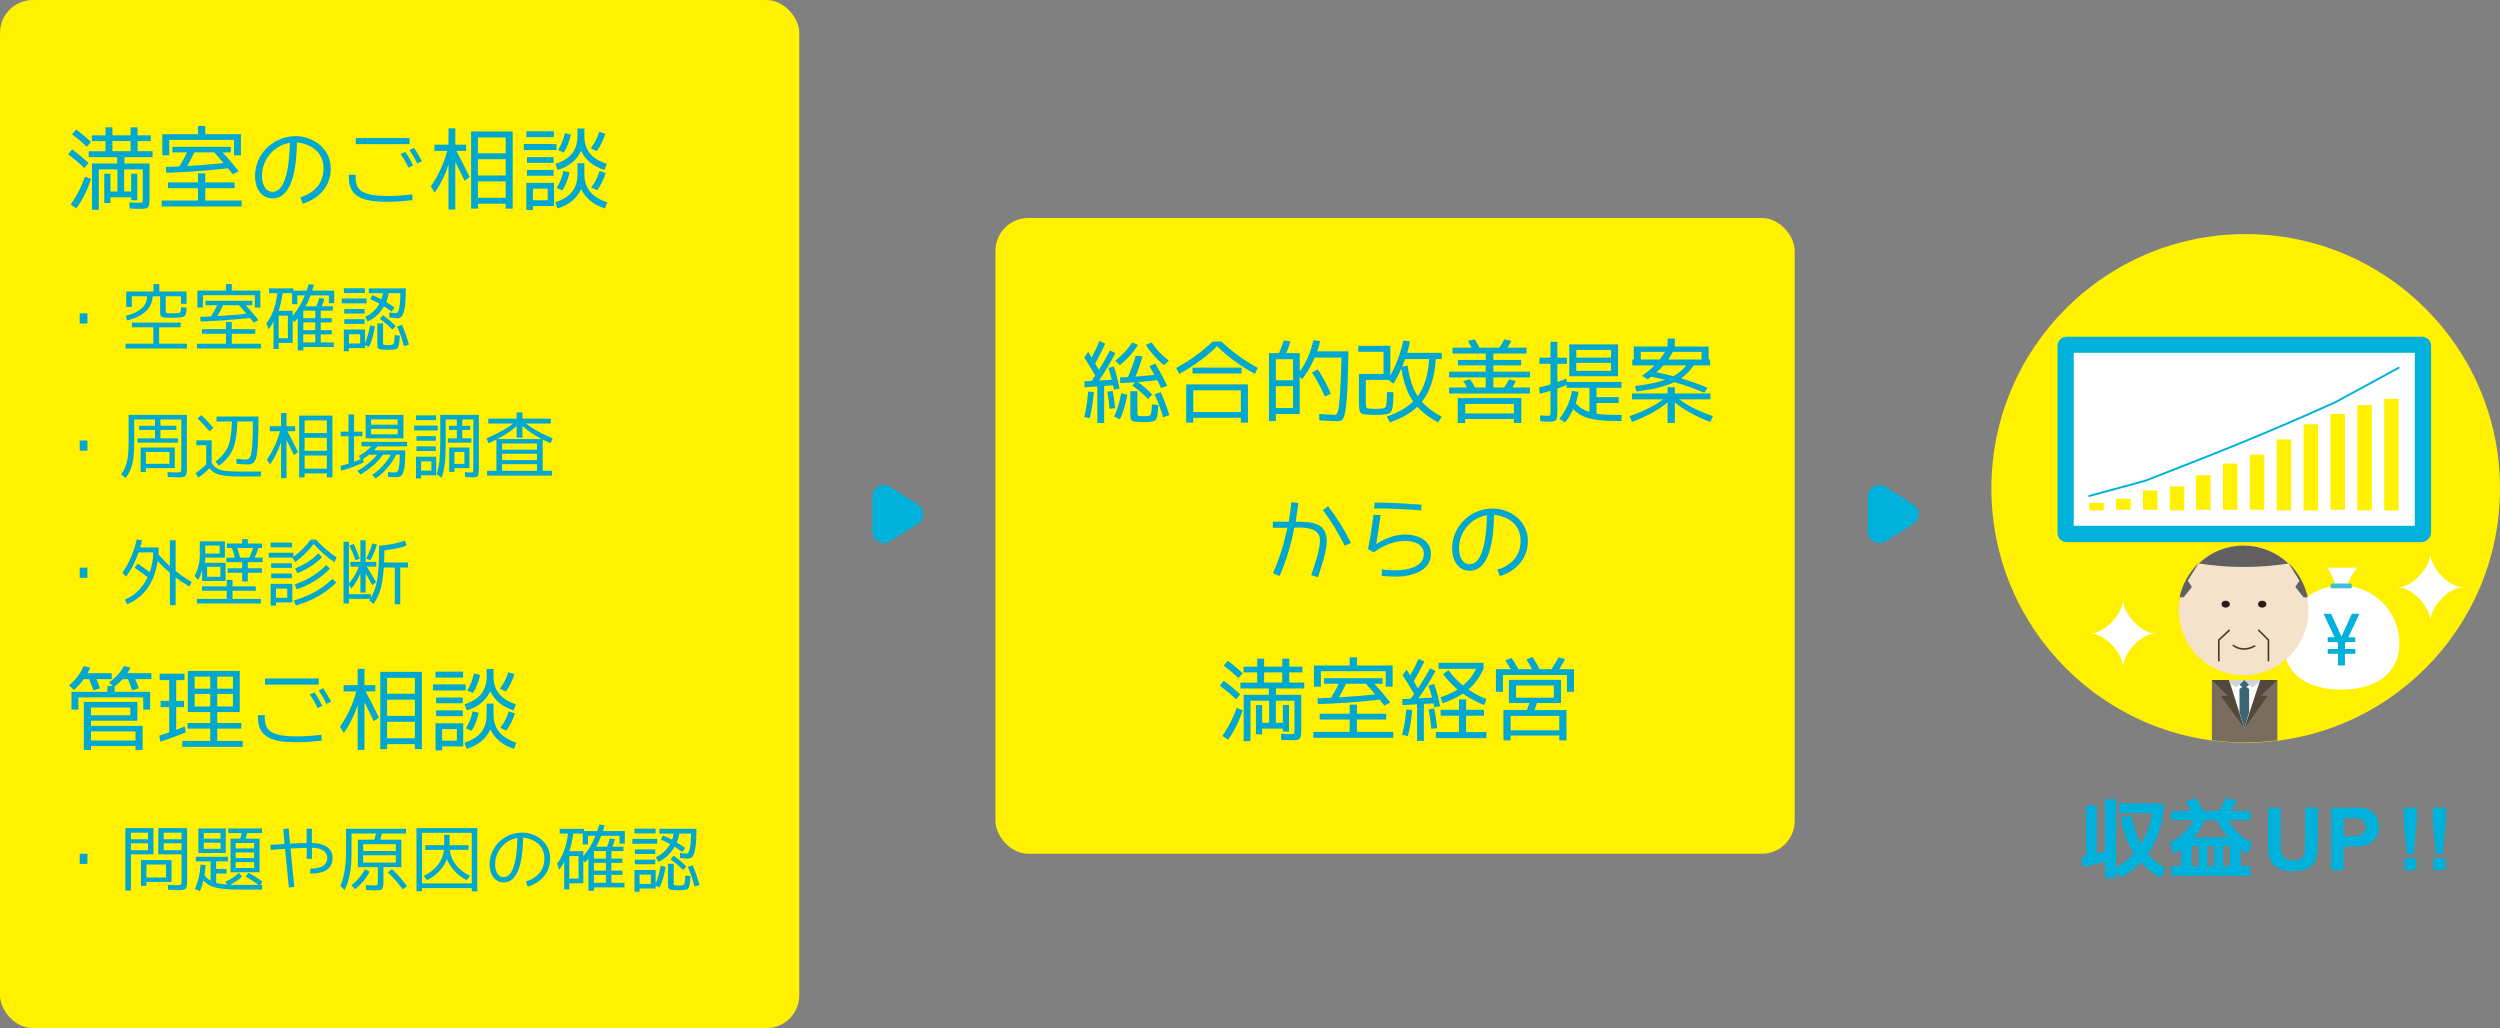 <?xml version="1.0" encoding="UTF-8"?>
<svg id="_イヤー_1" data-name="レイヤー 1" xmlns="http://www.w3.org/2000/svg" width="688.129" height="283" xmlns:xlink="http://www.w3.org/1999/xlink" viewBox="0 0 688.129 283">
  <rect x="0" y="0" width="688.129" height="283" fill="#808080" stroke="none"/>
  <defs>
    <style>
      .cls-1, .cls-2, .cls-3 {
        fill: none;
      }

      .cls-4 {
        fill: #00b2db;
      }

      .cls-5 {
        fill: #f4e2cb;
      }

      .cls-6 {
        fill: #fff;
      }

      .cls-7 {
        fill: #fff100;
      }

      .cls-8 {
        fill: #00a8cf;
      }

      .cls-9 {
        fill: #d2d3d3;
      }

      .cls-10 {
        fill: #42bdd8;
      }

      .cls-11 {
        fill: #54473c;
      }

      .cls-12 {
        fill: #3a6676;
      }

      .cls-13 {
        fill: #2e1918;
      }

      .cls-14 {
        fill: #615f5f;
      }

      .cls-15 {
        fill: #7a6c5e;
      }

      .cls-16 {
        clip-path: url(#clippath-1);
      }

      .cls-2 {
        stroke: #4d3929;
        stroke-width: .45px;
      }

      .cls-2, .cls-3 {
        stroke-linecap: round;
        stroke-linejoin: round;
      }

      .cls-17 {
        isolation: isolate;
      }

      .cls-18 {
        clip-path: url(#clippath);
      }

      .cls-3 {
        stroke: #00b2db;
        stroke-width: .542px;
      }
    </style>
    <clipPath id="clippath">
      <path class="cls-1" d="M687.939,134.429c.006,38.607-31.286,69.91-69.894,69.916-38.607,.006-69.91-31.286-69.916-69.894,0-.008,0-.015,0-.023,0-38.7,10.244-96.938,70-96.938,66.016,0,69.81,58.428,69.81,96.938Z"/>
    </clipPath>
    <clipPath id="clippath-1">
      <path class="cls-1" d="M687.939,134.429c.006,38.607-31.286,69.91-69.894,69.916-38.607,.006-69.91-31.286-69.916-69.894,0-.008,0-.015,0-.023,0-38.7,10.244-96.938,70-96.938,66.016,0,69.81,58.428,69.81,96.938Z"/>
    </clipPath>
  </defs>
  <g class="cls-17">
    <path class="cls-4" d="M670.494,235.061l-.855-8.719v-4.031h3.562v4.031l-.844,8.719h-1.863Zm-.715,4.43v-3.293h3.293v3.293h-3.293Z"/>
  </g>
  <g>
    <path class="cls-4" d="M586.276,224.491c.25-.047,.398,.047,.445,.281,.547,2.938,1.406,5.438,2.578,7.5,1.547-2.406,2.562-5.219,3.047-8.438h-8.719c-.234,0-.352-.117-.352-.352v-1.992c0-.234,.117-.352,.352-.352h11.484c.234,0,.352,.117,.352,.352v2.344c-.625,4.344-2.031,8.078-4.219,11.203,1.312,1.516,2.852,2.773,4.617,3.773,.078,.047,.137,.121,.176,.223s.027,.191-.035,.27l-1.125,2.039c-.141,.219-.312,.266-.516,.141-1.875-1.125-3.562-2.492-5.062-4.102-.766,.812-1.598,1.559-2.496,2.238s-1.863,1.309-2.895,1.887c-.203,.109-.359,.07-.469-.117l-.984-1.641v1.617c0,.234-.117,.352-.352,.352h-2.32c-.234,0-.352-.117-.352-.352v-4.219c-1.094,.312-2.129,.59-3.105,.832s-1.895,.449-2.754,.621c-.266,.047-.414-.062-.445-.328l-.234-1.992c-.031-.219,.062-.352,.281-.398l1.055-.211v-13.57c0-.25,.117-.375,.352-.375h2.156c.25,0,.375,.125,.375,.375v12.914c.141-.047,.316-.102,.527-.164s.457-.133,.738-.211c.266-.078,.488-.137,.668-.176s.309-.074,.387-.105v-14.016c0-.25,.117-.375,.352-.375h2.32c.234,0,.352,.125,.352,.375v18.422c1.828-1.016,3.453-2.32,4.875-3.914-1.656-2.484-2.844-5.625-3.562-9.422-.047-.203,.039-.336,.258-.398l2.25-.539Z"/>
    <path class="cls-4" d="M597.315,232.272c-.047-.172,.008-.32,.164-.445,2.719-1.469,4.797-3.492,6.234-6.07h-5.695c-.234,0-.352-.117-.352-.352v-1.828c0-.234,.117-.352,.352-.352h5.039c-.188-.359-.383-.723-.586-1.09s-.422-.73-.656-1.09c-.078-.141-.094-.27-.047-.387s.133-.191,.258-.223l2.18-.68c.156-.047,.281,0,.375,.141,.297,.469,.598,.98,.902,1.535s.621,1.152,.949,1.793h4.289c.375-.594,.711-1.164,1.008-1.711s.555-1.078,.773-1.594c.078-.156,.203-.219,.375-.188l2.273,.422c.125,.031,.219,.102,.281,.211s.062,.227,0,.352c-.203,.422-.418,.84-.645,1.254s-.457,.832-.691,1.254h4.969c.234,0,.352,.117,.352,.352v1.828c0,.234-.117,.352-.352,.352h-5.695c1.438,2.578,3.516,4.602,6.234,6.07,.156,.094,.211,.242,.164,.445l-.844,2.367c-.031,.125-.102,.207-.211,.246s-.219,.02-.328-.059c-.281-.156-.551-.32-.809-.492s-.527-.359-.809-.562v4.594h2.297c.234,0,.352,.117,.352,.352v2.016c0,.25-.117,.375-.352,.375h-21.047c-.234,0-.352-.125-.352-.375v-2.016c0-.234,.117-.352,.352-.352h2.297v-4.594c-.281,.219-.551,.41-.809,.574s-.52,.324-.785,.48c-.109,.078-.219,.098-.328,.059s-.188-.121-.234-.246l-.844-2.367Zm7.852,.609h-1.875v5.484h1.875v-5.484Zm8.086-2.391c-1.266-1.484-2.297-3.062-3.094-4.734h-3.188c-.859,1.75-1.898,3.328-3.117,4.734h9.398Zm-3.773,2.391h-1.875v5.484h1.875v-5.484Zm4.312,5.484v-5.484h-1.875v5.484h1.875Z"/>
  </g>
  <g class="cls-17">
    <path class="cls-4" d="M624.265,222.311h3.469v9.305c0,1.477,.043,2.434,.129,2.871,.148,.703,.502,1.268,1.061,1.693s1.322,.639,2.291,.639c.984,0,1.727-.201,2.227-.604s.801-.896,.902-1.482,.152-1.559,.152-2.918v-9.504h3.469v9.023c0,2.062-.094,3.52-.281,4.371s-.533,1.57-1.037,2.156-1.178,1.053-2.021,1.4-1.945,.521-3.305,.521c-1.641,0-2.885-.189-3.732-.568s-1.518-.871-2.01-1.477-.816-1.24-.973-1.904c-.227-.984-.34-2.438-.34-4.359v-9.164Z"/>
  </g>
  <g class="cls-17">
    <path class="cls-4" d="M641.62,239.491v-17.18h5.566c2.109,0,3.484,.086,4.125,.258,.984,.258,1.809,.818,2.473,1.682s.996,1.979,.996,3.346c0,1.055-.191,1.941-.574,2.66s-.869,1.283-1.459,1.693-1.189,.682-1.799,.814c-.828,.164-2.027,.246-3.598,.246h-2.262v6.48h-3.469Zm3.469-14.273v4.875h1.898c1.367,0,2.281-.09,2.742-.27s.822-.461,1.084-.844,.393-.828,.393-1.336c0-.625-.184-1.141-.551-1.547s-.832-.66-1.395-.762c-.414-.078-1.246-.117-2.496-.117h-1.676Z"/>
  </g>
  <g class="cls-17">
    <path class="cls-4" d="M662.494,235.061l-.855-8.719v-4.031h3.562v4.031l-.844,8.719h-1.863Zm-.715,4.43v-3.293h3.293v3.293h-3.293Z"/>
  </g>
  <circle id="_円形_260" data-name="楕円形 260" class="cls-7" cx="618.129" cy="134.429" r="70"/>
  <path id="_ス_1070" data-name="パス 1070" class="cls-4" d="M666.503,149.225h-97.7c-1.351-.026-2.439-1.115-2.463-2.466v-51.6c.025-1.351,1.115-2.441,2.466-2.465h97.886c1.352,.024,2.442,1.114,2.466,2.466v51.409c-.03,1.454-1.201,2.625-2.655,2.656Z"/>
  <rect id="_方形_289" data-name="長方形 289" class="cls-6" x="570.787" y="97.107" width="93.902" height="47.615"/>
  <rect id="_方形_290" data-name="長方形 290" class="cls-7" x="575.067" y="138.412" width="3.984" height="2.087"/>
  <rect id="_方形_291" data-name="長方形 291" class="cls-7" x="582.465" y="137.274" width="3.984" height="3.035"/>
  <rect id="_方形_292" data-name="長方形 292" class="cls-7" x="589.864" y="134.997" width="3.984" height="5.312"/>
  <rect id="_方形_293" data-name="長方形 293" class="cls-7" x="597.262" y="133.859" width="3.984" height="6.64"/>
  <rect id="_方形_294" data-name="長方形 294" class="cls-7" x="604.471" y="130.824" width="3.984" height="9.485"/>
  <rect id="_方形_295" data-name="長方形 295" class="cls-7" x="611.869" y="127.599" width="3.984" height="12.71"/>
  <rect id="_方形_296" data-name="長方形 296" class="cls-7" x="619.268" y="125.133" width="3.984" height="15.176"/>
  <rect id="_方形_297" data-name="長方形 297" class="cls-7" x="626.666" y="120.959" width="3.984" height="19.539"/>
  <rect id="_方形_298" data-name="長方形 298" class="cls-7" x="634.064" y="116.786" width="3.984" height="23.713"/>
  <rect id="_方形_299" data-name="長方形 299" class="cls-7" x="641.463" y="113.94" width="3.984" height="26.369"/>
  <rect id="_方形_300" data-name="長方形 300" class="cls-7" x="648.861" y="111.474" width="3.984" height="29.024"/>
  <rect id="_方形_301" data-name="長方形 301" class="cls-7" x="656.259" y="109.767" width="3.984" height="30.732"/>
  <g class="cls-18">
    <path id="_ス_1071" data-name="パス 1071" class="cls-6" d="M660.433,177.112c0,8.726-7.209,12.71-15.935,12.71s-15.935-3.794-15.935-12.71c0-8.801,7.134-15.935,15.935-15.935s15.935,7.134,15.935,15.935Z"/>
    <path id="_ス_1072" data-name="パス 1072" class="cls-6" d="M643.17,162.314s-1.328-5.311-2.846-6.07h8.537s-3.037,3.794-3.037,6.07h-2.654Z"/>
    <path id="_ス_1073" data-name="パス 1073" class="cls-10" d="M646.962,161.936h-5.121c-.203-.014-.365-.176-.379-.379h0c.014-.203,.176-.365,.379-.379h5.121c.203,.014,.365,.176,.379,.379h0c.002,.379-.188,.379-.379,.379Z"/>
    <path id="_ス_1074" data-name="パス 1074" class="cls-10" d="M646.962,161.367h-5.121c-.203-.014-.365-.176-.379-.379h0c.014-.203,.176-.365,.379-.379h5.121c.203,.014,.365,.176,.379,.379h0c-.014,.203-.176,.365-.379,.379Z"/>
    <path id="_ス_1075" data-name="パス 1075" class="cls-4" d="M643.549,179.954h-2.846v-1.325h2.846v-1.328l-.19-.569h-2.656v-1.328h1.9l-3.038-6.45h2.087l2.846,6.26,2.846-6.26h2.087l-3.035,6.45h1.9v1.328h-2.661l-.19,.569v1.328h2.846v1.325h-2.845v3.225h-1.9l.003-3.225Z"/>
  </g>
  <g class="cls-16">
    <circle id="_円形_261" data-name="楕円形 261" class="cls-5" cx="617.56" cy="168.006" r="17.832"/>
    <path id="_ス_1077" data-name="パス 1077" class="cls-14" d="M605.23,154.916h0l-3.035,4.932,1.138,1.707-2.276,2.846h-1.139c.809-3.612,2.655-6.909,5.312-9.485Z"/>
    <path id="_ス_1078" data-name="パス 1078" class="cls-14" d="M629.891,154.916h0l3.035,4.932-1.135,1.708,2.276,2.846h1.138c-.809-3.612-2.656-6.91-5.314-9.486Z"/>
    <path id="_ス_1079" data-name="パス 1079" class="cls-2" d="M614.714,177.681h0c1.689,1.195,3.926,1.269,5.691,.19h.19"/>
    <rect id="_方形_302" data-name="長方形 302" class="cls-15" x="608.834" y="187.166" width="18.022" height="28.645"/>
    <path id="_ス_1080" data-name="パス 1080" class="cls-11" d="M626.856,187.166l-4.553,4.363h1.9l-6.453,8.916,4.363-13.279h4.743Z"/>
    <path id="_ス_1081" data-name="パス 1081" class="cls-11" d="M608.834,187.166l4.363,4.363h-1.9l6.45,8.916-4.17-13.279h-4.743Z"/>
    <path id="_ス_1082" data-name="パス 1082" class="cls-6" d="M613.576,187.166h8.537l-4.364,13.279-4.173-13.279Z"/>
    <path id="_ス_1083" data-name="パス 1083" class="cls-9" d="M613.766,187.925l1.71,1.328,2.273-2.087h-4.173l.19,.759Z"/>
    <path id="_ス_1084" data-name="パス 1084" class="cls-9" d="M621.734,187.925l-1.707,1.328-2.277-2.087h4.363l-.379,.759Z"/>
    <path id="_ス_1085" data-name="パス 1085" class="cls-12" d="M616.422,188.494l.759,.569-.759,.569v6.45l1.328,4.363,1.328-4.363v-6.45l-.756-.566,.759-.569-1.331-1.331-1.328,1.328Z"/>
    <path id="_ス_1086" data-name="パス 1086" class="cls-14" d="M617.56,156.055c4.129,.004,8.252-.313,12.331-.949-3.332-3.154-7.743-4.918-12.331-4.932-4.595-.022-9.019,1.747-12.331,4.932,4.08,.628,8.203,.946,12.331,.949Z"/>
    <path id="_ス_1087" data-name="パス 1087" class="cls-2" d="M613.577,173.507l-2.846,2.656v5.691"/>
    <path id="_ス_1088" data-name="パス 1088" class="cls-2" d="M621.733,173.507l2.656,2.656v5.691"/>
    <ellipse id="_円形_262" data-name="楕円形 262" class="cls-13" cx="612.627" cy="166.299" rx="1.138" ry=".949"/>
    <ellipse id="_円形_263" data-name="楕円形 263" class="cls-13" cx="622.681" cy="166.299" rx="1.138" ry=".949"/>
  </g>
  <path id="_ス_1090" data-name="パス 1090" class="cls-3" d="M575.067,136.516l15.366-4.173c20.488-7.967,33.008-12.9,52.358-21.626l17.452-9.486"/>
  <g>
    <path class="cls-6" d="M677.281,161.653c.329-.058,.659-.097,.988-.097h-1.418c-4.045-1.007-7.829-5.978-7.877-9.045v-.061c0,.01-.002,.021-.003,.031-0-.01-.003-.021-.003-.031v.061c-.048,3.066-3.832,8.037-7.877,9.045h-1.418c.329,0,.659,.039,.988,.097-.329,.058-.659,.097-.988,.097h1.418c4.045,1.007,7.828,5.978,7.877,9.045v.061c0-.01,.002-.021,.003-.031,0,.01,.003,.021,.003,.031v-.061c.048-3.066,3.832-8.037,7.877-9.045h1.418c-.329,0-.659-.039-.988-.097Z"/>
    <path class="cls-6" d="M592.244,174.266c-4.045-1.007-7.828-5.978-7.877-9.045v-.061c0,.01-.002,.021-.003,.031-0-.01-.003-.021-.003-.031v.061c-.048,3.066-3.832,8.037-7.877,9.045h-1.418c.329,0,.659,.039,.988,.097-.329,.058-.659,.097-.988,.097h1.418c4.045,1.007,7.828,5.978,7.877,9.045v.061c0-.01,.002-.021,.003-.031,0,.01,.003,.021,.003,.031v-.061c.048-3.066,3.832-8.037,7.877-9.045h1.418c-.329,0-.659-.039-.988-.097,.329-.058,.659-.097,.988-.097h-1.418Z"/>
  </g>
  <path id="_ス_2130" data-name="パス 2130" class="cls-4" d="M252.598,138.839l-7.526-4.793c-1.45-.98-3.42-.599-4.4,.851-.364,.538-.553,1.175-.543,1.824v9.586c.005,1.767,1.441,3.196,3.209,3.191,.616-.002,1.218-.181,1.734-.516l7.638-4.793c1.458-.966,1.857-2.93,.891-4.388-.259-.391-.602-.72-1.003-.962Z"/>
  <path id="_ス_2136" data-name="パス 2136" class="cls-4" d="M526.598,138.839l-7.526-4.793c-1.45-.98-3.42-.599-4.4,.851-.364,.538-.553,1.175-.543,1.824v9.586c.005,1.767,1.441,3.196,3.209,3.191,.616-.002,1.218-.181,1.734-.516l7.638-4.793c1.458-.966,1.857-2.93,.891-4.388-.259-.391-.602-.72-1.003-.962Z"/>
  <g>
    <rect class="cls-7" width="220" height="283" rx="9.048" ry="9.048"/>
    <rect class="cls-7" x="274" y="60" width="220" height="175" rx="9.048" ry="9.048"/>
    <g>
      <path class="cls-8" d="M21.099,44.328c-.75-.625-1.524-1.225-2.349-1.85l1.1-1.35c.9,.675,1.725,1.299,2.474,1.924,.725,.625,1.425,1.25,2.05,1.825l-1.15,1.374c-.675-.649-1.399-1.3-2.125-1.924Zm-.075,13.021l-1.575-1.024c1.674-2.35,2.974-4.924,3.949-7.724l1.65,.675c-.975,2.999-2.299,5.699-4.024,8.073Zm2.099-19.995c.675,.575,1.3,1.125,1.925,1.699l-1.15,1.35c-.575-.55-1.2-1.124-1.875-1.699s-1.424-1.149-2.199-1.725l1.125-1.35c.775,.575,1.5,1.149,2.174,1.725Zm7.823-2.3v2.2h4.999v-2.2h1.924v2.2h3.624v1.574h-3.624v2.799h4.124v1.625h-7.748v1.75h6.923v9.572c0,1.325-.125,2.124-.4,2.449s-.925,.476-1.975,.476c-.375,0-.8,0-1.325-.025s-1.125-.075-1.825-.1l-.025-1.675c.725,.024,1.325,.075,1.75,.1,.425,.025,.7,.025,.825,.025,.524,0,.85-.05,.95-.15,.1-.125,.15-.45,.15-1v-8.048h-5.124v6.074h1.925v-4.874h1.699v7.298h-1.699v-.824h-5.699v1.574h-1.7v-8.048h1.7v4.874h1.924v-6.074h-5.124v11.122h-1.875v-12.746h6.923v-1.75h-7.823v-1.625h4.624v-2.799h-3.749v-1.574h3.749v-2.2h1.899Zm4.999,3.774h-4.999v2.799h4.999v-2.799Z"/>
      <path class="cls-8" d="M66.494,55.2v1.624h-21.995v-1.624h9.998v-3.399h-8.248v-1.6h8.248v-2.499h2v2.499h8.073v1.6h-8.073v3.399h9.998Zm-.175-12.447h-1.899v-4.249h-17.846v4.249h-1.899v-5.823h9.822v-2.25h2v2.25h9.823v5.823Zm-2.774-2.324v1.524h-2.25c1.575,1.725,3.049,3.449,4.399,5.148l-1.625,.875-.6-.75c-.15-.175-.275-.35-.4-.499-.125-.15-.25-.275-.325-.4-3.149,.35-6.124,.625-8.948,.825-2.824,.199-5.499,.324-8.048,.399l-.1-1.6c.375-.024,.875-.024,1.5-.05s1.35-.05,2.225-.075c.425-.699,.8-1.374,1.149-1.999,.35-.625,.675-1.25,.95-1.875h-4.024v-1.524h16.096Zm-4.574,1.524h-5.474c-.8,1.649-1.45,2.899-1.95,3.749,3.374-.2,6.698-.475,9.973-.824-1.075-1.275-1.925-2.25-2.549-2.925Z"/>
      <path class="cls-8" d="M83.321,56.075l-.65-1.774c3.824-1.2,6.374-3.75,6.374-7.924,0-4.448-3.249-6.698-7.323-7.198-.05,4.35-.5,15.422-6.648,15.422-3.449,0-4.874-3.175-4.874-6.174,0-6.099,5.074-10.947,11.123-10.947,5.099,0,9.723,3.574,9.723,8.923,0,4.799-3.199,8.298-7.723,9.673Zm-11.222-7.623c0,1.849,.725,4.349,2.949,4.349,4.324,0,4.674-10.423,4.724-13.497-4.449,.775-7.673,4.599-7.673,9.148Z"/>
      <path class="cls-8" d="M113.545,55.099c-2.25,.25-4.499,.45-6.723,.45-4.724,0-10.797-.35-10.797-6.548v-.9h1.85c-.025,1.275,.025,2.699,.825,3.774,1.5,1.949,5.798,2.074,8.048,2.074,2.225,0,4.474-.175,6.724-.45l.075,1.6Zm-.825-15.421h-14.771v-1.675h14.771v1.675Zm-.3,6.474c-.625-1.325-1.3-2.6-2.175-3.749l1.3-.575c.875,1.175,1.525,2.425,2.174,3.699l-1.299,.625Zm2.375-1.149c-.55-1.325-1.275-2.524-2.1-3.675l1.25-.649c.85,1.175,1.475,2.475,2.2,3.699l-1.35,.625Z"/>
      <path class="cls-8" d="M123.449,35.33h1.875v4.499h2.974v1.725h-2.674c.625,1.225,1.25,2.424,1.875,3.599,.6,1.2,1.2,2.399,1.775,3.574l-1.4,1.05c-.625-1.324-1.475-3.074-2.549-5.249v13.147h-1.875v-12.372c-.925,2.874-2.2,5.448-3.799,7.698l-1.075-1.675c2.149-3.175,3.649-6.448,4.499-9.772h-3.499v-1.725h3.874v-4.499Zm15.746,22.095v-1.35h-7.648v1.35h-1.875v-21.245h11.447v21.245h-1.924Zm0-19.596h-7.648v4.374h7.648v-4.374Zm0,10.473v-4.474h-7.648v4.474h7.648Zm0,6.148v-4.523h-7.648v4.523h7.648Z"/>
      <path class="cls-8" d="M153.172,39.629v1.675h-8.998v-1.675h8.998Zm-.725-3.499v1.624h-7.573v-1.624h7.573Zm-7.573,21.67v-7.474h7.623v6.373h-5.798v1.101h-1.825Zm7.498-14.547v1.574h-7.323v-1.574h7.323Zm0,3.524v1.6h-7.323v-1.6h7.323Zm-1.625,5.148h-4.049v3.199h4.049v-3.199Zm10.098-3.924c0,3.774,2.1,6.323,6.273,7.673l-.625,1.7c-3.099-.976-5.273-2.75-6.523-5.324-1.225,2.6-3.399,4.374-6.523,5.324l-.6-1.7c2.074-.675,3.599-1.624,4.599-2.874,1-1.25,1.5-2.85,1.5-4.799v-3.074h1.899v3.074Zm0-10.572c0,1.924,.5,3.499,1.5,4.749,1,1.274,2.549,2.249,4.649,2.924l-.625,1.675c-3.049-.95-5.199-2.699-6.423-5.249-1.2,2.574-3.349,4.324-6.448,5.249l-.625-1.675c2.075-.675,3.599-1.625,4.599-2.874,.975-1.275,1.475-2.875,1.475-4.799v-2.05h1.899v2.05Zm-5.773,9.622l1.699,.4c-.375,1.774-1.024,3.424-1.949,4.948l-1.6-.649c.899-1.45,1.524-3.024,1.85-4.699Zm.375-10.422l1.7,.425c-.375,1.749-1.025,3.399-1.949,4.924l-1.6-.65c.899-1.449,1.524-3.023,1.849-4.698Zm9.448-.325l1.7,.5c-.525,1.774-1.325,3.349-2.35,4.773l-1.649-.75c1.05-1.374,1.825-2.874,2.299-4.523Zm.125,10.772l1.7,.524c-.525,1.725-1.325,3.324-2.35,4.749l-1.649-.75c1.05-1.374,1.825-2.874,2.299-4.523Z"/>
      <path class="cls-8" d="M21.942,86.248h2.121v2.801h-2.121v-2.801Z"/>
      <path class="cls-8" d="M42.202,90.089h-5.901v-1.301h13.403v1.301h-5.901v4.501h7.642v1.32h-16.883v-1.32h7.642v-4.501Zm9.142-6.441h-1.54v-2.101h-4.201v3.961c0,.34,.04,.52,.12,.58,.06,.06,.28,.12,.7,.14,.1,.021,.24,.021,.42,.021h1.2c.18,0,.32,0,.42-.021,.62-.02,1-.1,1.14-.28,.14-.14,.22-.62,.28-1.42l1.5,.16c-.1,1.26-.3,2.021-.56,2.28-.3,.28-1.08,.44-2.3,.48-.28,.02-.52,.02-.72,.02-.2,.021-.36,.021-.5,.021-.14,0-.32,0-.521-.021-.2,0-.44,0-.7-.02-.86-.021-1.4-.12-1.641-.3-.24-.16-.36-.521-.36-1.061v-4.541h-2.061c-.04,1.58-.66,2.961-1.84,4.101-1.18,1.141-2.921,2.001-5.201,2.561l-.38-1.26c3.92-.98,5.881-2.781,5.881-5.401h-4.201v2.94h-1.541v-4.241h7.502v-2.06h1.6v2.06h7.501v3.401Z"/>
      <path class="cls-8" d="M71.804,94.609v1.301h-17.604v-1.301h8.002v-2.721h-6.602v-1.28h6.602v-2h1.6v2h6.461v1.28h-6.461v2.721h8.002Zm-.14-9.962h-1.521v-3.4h-14.283v3.4h-1.521v-4.661h7.862v-1.8h1.6v1.8h7.862v4.661Zm-2.221-1.86v1.22h-1.8c1.26,1.381,2.44,2.761,3.521,4.121l-1.3,.7-.48-.6c-.12-.141-.22-.28-.32-.4s-.2-.22-.26-.32c-2.521,.28-4.901,.5-7.162,.66-2.26,.16-4.401,.261-6.441,.32l-.08-1.28c.3-.021,.7-.021,1.2-.04s1.08-.04,1.78-.06c.34-.561,.64-1.101,.92-1.601,.28-.5,.54-1,.76-1.501h-3.221v-1.22h12.883Zm-3.661,1.22h-4.381c-.64,1.32-1.16,2.321-1.561,3.001,2.701-.16,5.361-.38,7.982-.66-.86-1.021-1.541-1.8-2.041-2.341Z"/>
      <path class="cls-8" d="M81.962,87.548c-.1,.141-.24,.28-.38,.46-.16,.181-.34,.4-.561,.641l-.46-.54v6.281h-3.861v1.66h-1.4v-7.562c-.22,.4-.44,.78-.66,1.141-.24,.38-.5,.72-.76,1.06l-.521-1.7c1.561-2.04,2.561-4.801,3.001-8.281h-2.301v-1.32h6.702v.62h3.621c.12-.341,.24-.681,.34-.98s.18-.561,.24-.82l1.46,.18c-.26,.9-.42,1.44-.48,1.621h6.041v3.44h-1.46v-2.141h-5.042c-.4,1.061-.86,2.061-1.38,3.001h2.98c.32-.78,.58-1.541,.78-2.28l1.42,.199c-.1,.32-.2,.66-.3,1.001-.12,.34-.26,.7-.4,1.08h3.041v1.2h-3.341v2.08h3.041v1.16h-3.041v2.141h3.041v1.16h-3.041v2.2h3.601v1.261h-8.401v.94h-1.521v-8.902Zm-1.561-3.841v-3h-2.62c-.22,1.76-.581,3.38-1.081,4.841h3.861v1.4c.7-.841,1.32-1.721,1.88-2.661,.54-.94,1.041-1.92,1.46-2.98h-2.061v2.4h-1.44Zm-1.16,3.181h-2.541v6.201h2.541v-6.201Zm4.241-1.38v2.08h3.3v-2.08h-3.3Zm0,3.24v2.141h3.3v-2.141h-3.3Zm0,5.501h3.3v-2.2h-3.3v2.2Z"/>
      <path class="cls-8" d="M100.902,82.146v1.341h-6.842v-1.341h6.842Zm-.46-2.8v1.3h-5.801v-1.3h5.801Zm-5.801,17.344v-5.981h5.821v3.801c.3-.7,.56-1.461,.8-2.28,.22-.82,.42-1.721,.6-2.701l1.34,.32c-.36,2.221-.9,4.121-1.64,5.661l-1.101-.5v.8h-4.421v.881h-1.4Zm5.721-11.643v1.26h-5.601v-1.26h5.601Zm0,2.82v1.28h-5.601v-1.28h5.601Zm-1.22,4.121h-3.101v2.561h3.101v-2.561Zm4.541-10.242c.42,.2,.84,.42,1.3,.64,.1-.3,.2-.58,.28-.86,.06-.279,.12-.56,.18-.819h-3.941v-1.32h10.202c0,1.06-.02,2.02-.06,2.84s-.1,1.541-.2,2.161c-.18,1.2-.42,2.04-.72,2.5-.32,.46-.74,.7-1.26,.7-.26,0-.56-.02-.94-.06-.38-.021-.84-.08-1.34-.141l-.02-1.38c.38,.06,.72,.12,1.02,.14,.3,.04,.56,.061,.78,.061,.8,0,1.22-1.841,1.24-5.501h-3.221c-.06,.42-.16,.84-.26,1.24-.12,.399-.26,.8-.44,1.18,.38,.22,.76,.46,1.14,.721,.38,.26,.78,.52,1.201,.819l-.82,1.101c-.42-.3-.8-.56-1.14-.8-.34-.24-.68-.46-.98-.641-1.06,1.86-2.541,3.261-4.481,4.161l-.66-1.301c1.701-.779,3.001-1.979,3.901-3.62-.38-.221-.78-.42-1.2-.62s-.88-.4-1.34-.601l.6-1.1c.38,.14,.76,.319,1.18,.5Zm6.262,12.162c-.06,.42-.1,.761-.16,1.021-.12,.48-.28,.82-.48,1-.22,.16-.581,.26-1.081,.3-.42,.04-.94,.061-1.52,.061-.18,0-.68-.021-1.521-.061-.56-.04-.92-.159-1.08-.34-.16-.2-.24-.64-.24-1.3v-5.581h1.581v5.041c0,.42,.02,.68,.06,.76,.04,.08,.18,.12,.44,.14,.16,.021,.32,.021,.46,.04h.82c.14-.02,.3-.02,.48-.04,.34-.02,.58-.18,.68-.46,.1-.24,.18-.979,.26-2.24l1.4,.14c-.02,.601-.06,1.101-.1,1.521Zm-2.601-5.641c.58,.5,1.1,1,1.56,1.5l-.9,.96c-1.061-1.1-2.201-2.08-3.441-2.94l.82-1.021c.72,.5,1.38,1.001,1.96,1.501Zm4.321,3.721c.3,.9,.6,1.86,.9,2.86l-1.36,.44c-.28-1.001-.581-1.961-.88-2.861-.32-.899-.66-1.74-1-2.561l1.34-.479c.34,.82,.68,1.7,1,2.601Z"/>
      <path class="cls-8" d="M21.942,121.248h2.121v2.801h-2.121v-2.801Z"/>
      <path class="cls-8" d="M36.941,122.148c0,2.34-.18,4.2-.54,5.601-.36,1.421-.96,2.681-1.8,3.821l-1.241-1.001c.78-1.08,1.3-2.26,1.601-3.521,.3-1.26,.44-3.08,.44-5.461v-7.401h16.043v14.663c0,1.14-.14,1.84-.4,2.141-.26,.26-.96,.399-2.081,.399-.14,0-.44,0-.9-.02-.46-.021-1.1-.061-1.9-.08l-.06-1.341c.78,.021,1.38,.061,1.82,.08,.44,.021,.72,.021,.82,.021,.561,0,.9-.061,1-.16s.16-.44,.16-1v-13.403h-5.741v1.7h4.381v1.16h-4.381v2.301h4.841v1.2h-11.163v-1.2h4.821v-2.301h-4.361v-1.16h4.361v-1.7h-5.721v6.662Zm1.76,7.761v-6.721h9.402v5.661h-7.941v1.06h-1.46Zm7.942-5.521h-6.481v3.28h6.481v-3.28Z"/>
      <path class="cls-8" d="M58.261,127.389c.36,.62,.8,1.121,1.32,1.461,.5,.34,1.22,.58,2.2,.72,.48,.061,1.061,.12,1.721,.16s1.44,.061,2.3,.061h6.042l-.08,1.359h-6.021c-2.42,0-4.201-.159-5.381-.5-1.2-.34-2.1-.939-2.72-1.78-.82,.9-1.84,1.761-3.061,2.621l-.72-1.28c1.12-.761,2.08-1.561,2.9-2.421v-5.241h-2.701v-1.34h4.201v6.181Zm-2.361-10.662c-.54-.58-1.06-1.1-1.52-1.561l1.04-.92c.6,.601,1.18,1.2,1.741,1.78,.54,.58,1.08,1.181,1.58,1.761l-1.04,.92c-.66-.74-1.26-1.4-1.801-1.98Zm8.222,6.802c-.74,1.78-2.021,3.32-3.841,4.661l-.98-1.141c1.661-1.22,2.821-2.62,3.481-4.161,.62-1.52,.98-3.82,1.04-6.881h-4.221v-1.36h11.542c0,1.24,0,2.36-.02,3.341-.02,1-.06,1.88-.08,2.66s-.06,1.48-.1,2.101c-.06,.641-.1,1.221-.16,1.721-.12,1.02-.3,1.76-.56,2.2-.26,.5-.54,.8-.84,.94-.3,.16-.72,.24-1.22,.24-.38,0-.84-.021-1.34-.061-.5-.02-1.08-.08-1.74-.14v-1.36c.54,.06,1.021,.12,1.48,.14,.44,.04,.84,.061,1.18,.061,.48,0,.84-.221,1.08-.641,.26-.44,.44-1.42,.58-2.921,.06-.779,.12-1.74,.16-2.88,.02-1.141,.04-2.501,.04-4.041h-4.281c-.06,3.28-.46,5.781-1.2,7.521Z"/>
      <path class="cls-8" d="M77.361,113.706h1.5v3.601h2.38v1.381h-2.141c.5,.979,1,1.94,1.5,2.88,.48,.961,.96,1.921,1.42,2.861l-1.12,.84c-.5-1.061-1.18-2.46-2.041-4.201v10.522h-1.5v-9.902c-.74,2.301-1.76,4.361-3.041,6.162l-.86-1.341c1.721-2.54,2.921-5.161,3.601-7.821h-2.801v-1.381h3.101v-3.601Zm12.603,17.684v-1.08h-6.122v1.08h-1.5v-17.003h9.162v17.003h-1.54Zm0-15.683h-6.122v3.5h6.122v-3.5Zm0,8.381v-3.58h-6.122v3.58h6.122Zm0,4.922v-3.621h-6.122v3.621h6.122Z"/>
      <path class="cls-8" d="M108.223,131.33c-.42-.021-.9-.061-1.4-.08l-.06-1.301c.42,.021,.82,.061,1.161,.08,.34,.021,.66,.021,.92,.021,.4,0,.7-.36,.88-1.061,.1-.34,.16-.84,.22-1.46,.06-.62,.08-1.4,.08-2.32v-.061h-.98c-.58,1.221-1.38,2.44-2.42,3.641-1.081,1.24-2.161,2.221-3.261,2.921l-.92-1c.96-.601,1.92-1.421,2.881-2.461,.94-1.02,1.7-2.061,2.28-3.101h-2.18c-.34,.5-.76,1.021-1.221,1.521-.46,.5-.98,1.021-1.56,1.521s-1.14,.96-1.72,1.36c-.58,.399-1.141,.76-1.721,1.06l-.82-1.02c.96-.5,1.92-1.141,2.88-1.94,.5-.42,.96-.82,1.38-1.24s.8-.841,1.14-1.261h-2.18c-.34,.26-.66,.5-.92,.681-.28,.199-.54,.359-.76,.5l.2,.94c-1,.46-2.021,.899-3.041,1.28-1.021,.38-2.081,.72-3.141,1.02l-.22-1.32c.34-.08,.68-.18,1.06-.28,.36-.1,.74-.22,1.16-.359v-7.521h-2.14v-1.28h2.14v-4.722h1.521v4.722h2.28v1.28h-2.28v7.001c.22-.06,.48-.16,.78-.3,.3-.12,.66-.26,1.08-.44l-.6-.84c1.18-.58,2.34-1.46,3.501-2.641h-2.721v-1.24h12.562v1.24h-8.142c-.18,.2-.34,.38-.5,.561-.16,.18-.32,.359-.48,.52h8.602v.96c0,1.701-.08,3.001-.24,3.941-.18,.94-.42,1.601-.72,1.96-.32,.36-.74,.54-1.28,.54-.3,0-.66,0-1.081-.02Zm2.821-10.662h-10.402v-6.462h10.402v6.462Zm-1.581-5.222h-7.321v1.44h7.321v-1.44Zm0,4.102v-1.501h-7.321v1.501h7.321Z"/>
      <path class="cls-8" d="M120.461,117.146v1.341h-6.461v-1.341h6.461Zm-.42-2.8v1.3h-5.541v-1.3h5.541Zm-5.541,17.344v-5.981h5.561v5.101h-4.161v.881h-1.4Zm5.461-11.643v1.26h-5.321v-1.26h5.321Zm0,2.82v1.28h-5.321v-1.28h5.321Zm-1.22,4.121h-2.841v2.561h2.841v-2.561Zm3.941-4.841c0,1.14-.02,2.16-.06,3.061-.04,.899-.1,1.72-.2,2.44-.1,.72-.2,1.4-.34,2.04-.14,.641-.32,1.261-.54,1.841l-1.36-1.061c.38-1.12,.64-2.341,.78-3.641,.06-.66,.12-1.421,.16-2.32,.04-.881,.06-1.9,.06-3.061v-7.262h10.623v14.663c0,1.16-.1,1.88-.28,2.141-.18,.26-.7,.399-1.541,.399-.14,0-.38,0-.7-.02-.34-.021-.76-.061-1.26-.08l-.06-1.341c.38,.021,.7,.061,.96,.08,.26,.021,.5,.021,.68,.021,.34,0,.54-.04,.6-.141,.06-.1,.08-.439,.08-1.02v-13.403h-3.041v1.7h2.18v1.16h-2.18v2.301h2.48v1.2h-6.461v-1.2h2.48v-2.301h-2.18v-1.16h2.18v-1.7h-3.061v6.662Zm.96,7.761v-6.721h5.562v5.661h-4.121v1.06h-1.44Zm4.181-5.521h-2.741v3.301h2.741v-3.301Z"/>
      <path class="cls-8" d="M134.06,129.59h2.581v-8.622c-.26,.14-.58,.3-.94,.46-.36,.18-.78,.36-1.24,.58l-.56-1.34c3.061-1.301,5.521-2.661,7.361-4.081h-6.861v-1.341h7.802v-1.74h1.6v1.74h7.802v1.341h-6.861c1.84,1.42,4.301,2.78,7.361,4.081l-.56,1.34c-.46-.22-.88-.4-1.24-.58-.36-.16-.68-.32-.94-.46v8.622h2.581v1.32h-17.884v-1.32Zm12.123-10.482c-.9-.58-1.68-1.2-2.38-1.841v3.181h-1.6v-3.181c-.7,.641-1.48,1.261-2.361,1.841-.9,.58-1.88,1.16-2.98,1.74h12.283c-1.101-.58-2.081-1.16-2.961-1.74Zm1.621,2.98h-9.602v1.681h9.602v-1.681Zm0,4.561v-1.76h-9.602v1.76h9.602Zm0,2.941v-1.841h-9.602v1.841h9.602Z"/>
      <path class="cls-8" d="M21.942,156.248h2.121v2.801h-2.121v-2.801Z"/>
      <path class="cls-8" d="M38.741,157.468c-.6-.439-1.16-.84-1.68-1.18l.84-1.16c.34,.239,.8,.56,1.34,.939,.54,.4,1.2,.881,1.96,1.44,.3-.86,.54-1.76,.72-2.66,.16-.9,.26-1.841,.28-2.801h-4.061c-.88,2.541-2.021,4.781-3.441,6.682l-.98-1.101c1.82-2.66,3.141-5.721,3.921-9.142l1.42,.2c-.06,.38-.14,.72-.22,1.04-.1,.34-.18,.66-.28,.96h5.101c0,.66-.02,1.28-.06,1.9,.5,.58,1,1.12,1.521,1.66s1.06,1.08,1.64,1.581v-7.122h1.581v8.462c.72,.58,1.44,1.12,2.181,1.62,.72,.5,1.46,.98,2.24,1.421l-.62,1.28c-.7-.421-1.36-.841-1.98-1.261-.64-.42-1.24-.84-1.82-1.28v7.642h-1.581v-8.901c-.56-.48-1.12-1.001-1.68-1.541s-1.12-1.1-1.68-1.72c-.44,2.98-1.38,5.48-2.841,7.501s-3.321,3.481-5.601,4.381l-.58-1.28c1.34-.54,2.561-1.34,3.621-2.38,1.061-1.04,1.94-2.301,2.641-3.761-.68-.5-1.32-.98-1.9-1.421Z"/>
      <path class="cls-8" d="M55.641,156.748c-.24,1-.6,1.96-1.08,2.86l-1.021-1.101c.98-1.66,1.46-3.601,1.46-5.82v-3.682h6.901v4.481h-5.401c0,.22,0,.46-.02,.68-.02,.24-.06,.48-.08,.74h5.701v5.001h-6.461v-3.16Zm16.164,9.362h-17.604v-1.261h8.202v-2.24h-6.801v-1.221h6.801v-1.78h1.601v1.78h6.401v1.221h-6.401v2.24h7.802v1.261Zm-11.343-15.944h-3.96v2.221h3.96v-2.221Zm.2,5.842h-3.661v2.761h3.661v-2.761Zm1.64-2.521h2.341c-.2-.8-.46-1.681-.78-2.641h-1.4v-1.24h4.181v-1.221h1.56v1.221h3.901v1.24h-.98c-.26,.86-.62,1.74-1.081,2.641h2.261v1.26h-4.101v1.661h3.901v1.24h-3.901v2.4h-1.56v-2.4h-3.981v-1.24h3.981v-1.661h-4.341v-1.26Zm6.882-1.301c.18-.439,.34-.88,.48-1.34h-4.361c.32,.96,.58,1.841,.78,2.641h2.48c.22-.42,.44-.86,.62-1.301Z"/>
      <path class="cls-8" d="M81.242,154.707l-.74-1.22h-6.542v-1.341h6.782v1.141c1.82-1.34,3.401-2.921,4.781-4.741h1.46c1.641,1.82,3.521,3.441,5.661,4.881l-.58,1.341c-1.08-.74-2.1-1.521-3.041-2.36-.94-.82-1.84-1.721-2.681-2.681-1.42,1.88-3.121,3.541-5.101,4.98Zm-.84-5.36v1.3h-5.901v-1.3h5.901Zm-5.901,17.344v-5.981h5.961v5.101h-4.501v.881h-1.46Zm5.841-11.643v1.26h-5.702v-1.26h5.702Zm0,2.82v1.28h-5.702v-1.28h5.702Zm-1.28,4.121h-3.101v2.561h3.101v-2.561Zm7.701,.88c1.681-.94,3.261-2.12,4.761-3.541l1.06,1.041c-1.56,1.5-3.221,2.74-4.961,3.721-.9,.5-1.84,.979-2.86,1.4-1.021,.42-2.121,.819-3.301,1.16l-.58-1.36c2.24-.66,4.201-1.48,5.881-2.421Zm3.001-7.361l1.06,.98c-2.28,2.48-5.321,4.381-9.142,5.721l-.54-1.36c3.621-1.26,6.501-3.04,8.622-5.341Zm-2.181-3.181l1.061,1c-1.701,1.86-3.981,3.341-6.842,4.441l-.56-1.32c2.661-1.061,4.761-2.441,6.341-4.121Z"/>
      <path class="cls-8" d="M100.962,155.948c.3,.501,.68,1.121,1.1,1.821,.42,.72,.92,1.54,1.48,2.48l-1.081,.84c-.08-.14-.26-.5-.56-1.04-.3-.54-.72-1.28-1.26-2.221v5.261h-1.44v-5.28c-.62,1.54-1.44,2.96-2.5,4.221l-.66-1.04v2.561h6.042v1c.82-1.381,1.42-3.081,1.76-5.102,.18-1,.3-2.261,.38-3.801,.08-1.54,.12-3.341,.12-5.441,2.841-.22,5.221-.7,7.142-1.399l.4,1.38c-.82,.3-1.72,.54-2.72,.76-1.021,.221-2.141,.381-3.361,.521-.02,.76-.02,1.42-.04,1.96s-.02,1.001-.04,1.381h6.582v1.4h-2.141v10.122h-1.5v-10.122h-3.021c-.16,2.46-.46,4.461-.9,5.961-.22,.761-.5,1.48-.82,2.141-.34,.68-.72,1.32-1.14,1.94l-1.16-1c.02-.021,.06-.061,.08-.08,.02-.04,.06-.08,.08-.141,.02-.06,.06-.1,.08-.12,.02-.04,.04-.079,.06-.1h-5.881v1.301h-1.48v-17.004h1.48v11.502c.6-.74,1.14-1.48,1.601-2.26,.46-.761,.84-1.561,1.14-2.401h-2.32v-1.3h2.74v-5.941h1.44v5.941h2.921v1.3h-2.601Zm-1.94-2.18l-1.181,.42c-.52-1.5-1.08-2.841-1.68-4.021l1.18-.439c.66,1.38,1.22,2.721,1.681,4.041Zm2.74-2.101c.28-.681,.521-1.381,.74-2.101l1.24,.32c-.42,1.46-1.02,2.9-1.78,4.32l-1.18-.46c.36-.7,.68-1.38,.98-2.08Z"/>
      <path class="cls-8" d="M22.999,183.33l1.824,.425c-.075,.2-.175,.425-.3,.675-.125,.275-.25,.55-.425,.875h6.648v1.625h-4.199c.175,.374,.325,.774,.5,1.199,.15,.425,.3,.875,.475,1.324l-1.799,.551c-.475-1.275-.875-2.3-1.2-3.074h-1.45c-.825,1.149-1.75,2.149-2.75,2.974l-1.299-1.249c1.824-1.525,3.149-3.3,3.974-5.324Zm11.097,0l1.799,.425c-.25,.575-.525,1.075-.85,1.55h6.624v1.625h-4.449c.175,.374,.325,.774,.5,1.199,.15,.425,.3,.875,.475,1.324l-1.825,.551c-.325-.851-.575-1.525-.75-2.05-.2-.5-.35-.85-.425-1.024h-1.425c-.675,.749-1.424,1.424-2.224,2.024v1.475h9.772v4.898h-1.899v-3.374H21.574v3.374h-1.899v-4.898h9.873v-1.625h1.424l-.95-.975c1.925-1.375,3.274-2.874,4.074-4.499Zm-11.022,23.095v-13.222h14.747v5.173h-12.772v1.425h14.196v6.624h-1.949v-1.1h-12.247v1.1h-1.975Zm12.797-11.673h-10.822v2.125h10.822v-2.125Zm1.425,6.574h-12.247v2.499h12.247v-2.499Z"/>
      <path class="cls-8" d="M47.649,202.951c-1.175,.425-2.35,.825-3.549,1.2l-.25-1.675c.6-.175,1.125-.35,1.575-.5,.45-.125,.825-.25,1.15-.375v-6.974h-2.375v-1.699h2.375v-5.724h-2.625v-1.749h6.823v1.749h-2.274v5.724h2.149v1.699h-2.149v6.273c.425-.175,.85-.324,1.25-.499,.375-.15,.75-.301,1.125-.476l.25,1.649c-1.15,.476-2.299,.95-3.474,1.375Zm18.771-3.949v1.55h-6.624v3.399h7.023v1.624h-16.646v-1.624h7.698v-3.399h-6.249v-1.55h6.249v-2.999h-6.174v-11.322h14.296v11.322h-6.198v2.999h6.624Zm-8.548-12.747h-4.299v3.3h4.299v-3.3Zm-4.299,4.749v3.449h4.299v-3.449h-4.299Zm10.547-4.749h-4.324v3.3h4.324v-3.3Zm0,4.749h-4.324v3.449h4.324v-3.449Z"/>
      <path class="cls-8" d="M88.545,203.85c-2.25,.25-4.499,.45-6.723,.45-4.724,0-10.797-.35-10.797-6.548v-.9h1.85c-.025,1.275,.025,2.699,.825,3.774,1.5,1.949,5.798,2.074,8.048,2.074,2.225,0,4.474-.175,6.724-.45l.075,1.6Zm-.825-15.421h-14.771v-1.675h14.771v1.675Zm-.3,6.474c-.625-1.325-1.3-2.6-2.175-3.749l1.3-.575c.875,1.175,1.525,2.425,2.174,3.699l-1.299,.625Zm2.375-1.149c-.55-1.325-1.275-2.524-2.1-3.675l1.25-.649c.85,1.175,1.475,2.475,2.2,3.699l-1.35,.625Z"/>
      <path class="cls-8" d="M98.449,184.08h1.875v4.499h2.974v1.725h-2.674c.625,1.225,1.25,2.424,1.875,3.599,.6,1.2,1.2,2.399,1.775,3.574l-1.4,1.05c-.625-1.324-1.475-3.074-2.549-5.249v13.147h-1.875v-12.372c-.925,2.874-2.2,5.448-3.799,7.698l-1.075-1.675c2.149-3.175,3.649-6.448,4.499-9.772h-3.499v-1.725h3.874v-4.499Zm15.746,22.095v-1.35h-7.648v1.35h-1.875v-21.245h11.447v21.245h-1.924Zm0-19.596h-7.648v4.374h7.648v-4.374Zm0,10.473v-4.474h-7.648v4.474h7.648Zm0,6.148v-4.523h-7.648v4.523h7.648Z"/>
      <path class="cls-8" d="M128.172,188.379v1.675h-8.998v-1.675h8.998Zm-.725-3.499v1.624h-7.573v-1.624h7.573Zm-7.573,21.67v-7.474h7.623v6.373h-5.798v1.101h-1.825Zm7.498-14.547v1.574h-7.323v-1.574h7.323Zm0,3.524v1.6h-7.323v-1.6h7.323Zm-1.625,5.148h-4.049v3.199h4.049v-3.199Zm10.098-3.924c0,3.774,2.1,6.323,6.273,7.673l-.625,1.7c-3.099-.976-5.273-2.75-6.523-5.324-1.225,2.6-3.399,4.374-6.523,5.324l-.6-1.7c2.074-.675,3.599-1.624,4.599-2.874,1-1.25,1.5-2.85,1.5-4.799v-3.074h1.899v3.074Zm0-10.572c0,1.924,.5,3.499,1.5,4.749,1,1.274,2.549,2.249,4.649,2.924l-.625,1.675c-3.049-.95-5.199-2.699-6.423-5.249-1.2,2.574-3.349,4.324-6.448,5.249l-.625-1.675c2.075-.675,3.599-1.625,4.599-2.874,.975-1.275,1.475-2.875,1.475-4.799v-2.05h1.899v2.05Zm-5.773,9.622l1.699,.4c-.375,1.774-1.024,3.424-1.949,4.948l-1.6-.649c.899-1.45,1.524-3.024,1.85-4.699Zm.375-10.422l1.7,.425c-.375,1.749-1.025,3.399-1.949,4.924l-1.6-.65c.899-1.449,1.524-3.023,1.849-4.698Zm9.448-.325l1.7,.5c-.525,1.774-1.325,3.349-2.35,4.773l-1.649-.75c1.05-1.374,1.825-2.874,2.299-4.523Zm.125,10.772l1.7,.524c-.525,1.725-1.325,3.324-2.35,4.749l-1.649-.75c1.05-1.374,1.825-2.874,2.299-4.523Z"/>
      <path class="cls-8" d="M21.942,234.998h2.121v2.801h-2.121v-2.801Z"/>
      <path class="cls-8" d="M42.242,227.937v7.222h-6.202v9.981h-1.54v-17.203h7.742Zm-1.5,1.26h-4.701v1.82h4.701v-1.82Zm0,4.821v-1.9h-4.701v1.9h4.701Zm-1.94,9.822v-7.102h8.402v6.021h-6.901v1.08h-1.5Zm1.5-5.882v3.581h5.401v-3.581h-5.401Zm11.202-10.021v14.522c0,1.121-.14,1.82-.4,2.121-.28,.28-.98,.42-2.101,.42-.14,0-.42,0-.88-.021-.46-.02-1.08-.06-1.86-.08l-.06-1.34c.74,.021,1.32,.06,1.741,.08,.42,.02,.7,.02,.82,.02,.56,0,.9-.06,1.041-.159,.1-.101,.16-.44,.16-1.001v-7.341h-6.401v-7.222h7.941Zm-6.441,1.26v1.82h4.901v-1.82h-4.901Zm0,4.821h4.901v-1.9h-4.901v1.9Z"/>
      <path class="cls-8" d="M55.201,237.998l1.4,.101c-.04,.94-.14,1.86-.3,2.761,.42,.66,.98,1.18,1.66,1.56v-5.32h-4.061v-1.261h8.842v1.261h-3.241v2.1h2.86v1.24h-2.86v2.581c.38,.1,.84,.2,1.34,.26,.5,.08,1.08,.141,1.7,.181l-.52-.761c1.46-.62,2.701-1.44,3.721-2.44l.88,1c-.78,.82-1.88,1.561-3.341,2.261,.26,.021,.6,.021,1.02,.021,.42,.02,.94,.02,1.541,.02h5.341c-.5-.38-1.061-.76-1.641-1.141-.6-.38-1.24-.739-1.92-1.08l.74-1.08c.76,.38,1.46,.761,2.101,1.16,.64,.42,1.22,.841,1.76,1.301l-.64,.84h.58l-.06,1.301h-6.201c-2.861,0-5.041-.181-6.521-.561-1.5-.38-2.621-1.04-3.381-1.98-.14,.561-.28,1.08-.44,1.58-.18,.48-.36,.94-.54,1.36l-1.38-.56c.9-2.001,1.42-4.241,1.561-6.702Zm-.6-9.962h7.542v6.762h-7.542v-6.762Zm6.101,1.221h-4.601v1.58h4.601v-1.58Zm-4.601,2.7v1.681h4.601v-1.681h-4.601Zm16.003-3.921v1.261h-4.081c-.1,.52-.22,1.04-.36,1.54h3.781v9.262h-8.001v-9.262h2.681c.06-.22,.14-.46,.2-.72,.06-.261,.12-.521,.18-.82h-3.661v-1.261h9.262Zm-2.16,4.001h-5.082v1.48h5.082v-1.48Zm0,4.141v-1.54h-5.082v1.54h5.082Zm0,2.741v-1.621h-5.082v1.621h5.082Z"/>
      <path class="cls-8" d="M85.403,240.459v-1.38h.16c2.021,0,4.501-.44,4.501-2.981,0-2.12-2.48-2.76-4.201-2.76v3.04h-1.44v-3.021c-1.5,.04-3,.12-4.461,.2,.3,3.521,1.06,10.542,1.06,10.542l-1.5,.2s-.74-7.082-1.061-10.643c-1.32,.101-2.66,.2-4,.261v-1.381c1.3-.08,2.581-.16,3.861-.24l-.36-4.12,1.5-.12s.22,2.76,.36,4.141c1.5-.08,3.041-.14,4.581-.16v-3.94h1.44v3.94c2.721-.06,5.701,1.101,5.701,4.081,0,3.601-3.161,4.36-6.141,4.341Z"/>
      <path class="cls-8" d="M94.86,245.02l-1.16-1.16c1.04-2.38,1.56-5.621,1.56-9.762v-5.961h16.504v1.3h-6.642c-.08,.34-.16,.641-.24,.92-.08,.28-.16,.54-.22,.761h5.801v7.562h-4.921v3.881c0,1.16-.12,1.86-.36,2.12-.26,.26-.9,.4-1.92,.4-.18,0-.48,0-.9-.021-.42-.02-.94-.06-1.6-.08l-.06-1.36c.62,.021,1.12,.061,1.521,.08,.38,.021,.66,.021,.84,.021,.46,0,.72-.061,.82-.16,.08-.1,.12-.42,.12-1v-3.881h-5.501v-7.562h4.521c.2-.58,.36-1.141,.48-1.681h-6.742v5.602c0,4.081-.64,7.401-1.9,9.981Zm5.601-5.801l1.26,.7c-.9,1.82-2.2,3.421-3.94,4.801l-1.081-1.021c1.621-1.26,2.881-2.76,3.761-4.48Zm8.482-6.861h-8.982v1.88h8.982v-1.88Zm0,5.081v-2.021h-8.982v2.021h8.982Zm1.14,4.021c.68,.78,1.34,1.62,1.96,2.48l-1.18,.86c-.62-.84-1.26-1.641-1.94-2.421-.68-.779-1.4-1.52-2.18-2.26l1.14-.9c.78,.72,1.5,1.46,2.2,2.24Z"/>
      <path class="cls-8" d="M114.64,245.34v-17.403h16.724v17.403h-1.52v-.9h-13.683v.9h-1.521Zm1.521-16.104v13.923h13.683v-13.923h-13.683Zm7.582,3.401h5.201v1.3h-5.161c.18,1.54,.76,2.9,1.7,4.121,.98,1.22,2.281,2.24,3.901,3.04l-.94,1.161c-1.24-.62-2.34-1.44-3.281-2.461-.94-.98-1.64-2.101-2.121-3.32-.5,1.22-1.22,2.34-2.16,3.34-.94,1.001-2.061,1.821-3.321,2.441l-.94-1.161c1.621-.779,2.921-1.78,3.901-3.021,.94-1.22,1.521-2.601,1.701-4.141h-5.161v-1.3h5.201v-2.841h1.48v2.841Z"/>
      <path class="cls-8" d="M145.263,244.06l-.52-1.42c3.061-.96,5.101-3.001,5.101-6.342,0-3.561-2.601-5.361-5.861-5.761-.04,3.48-.4,12.343-5.321,12.343-2.761,0-3.901-2.541-3.901-4.941,0-4.881,4.061-8.762,8.902-8.762,4.081,0,7.782,2.86,7.782,7.142,0,3.841-2.561,6.641-6.181,7.741Zm-8.982-6.102c0,1.48,.58,3.481,2.36,3.481,3.461,0,3.741-8.342,3.781-10.803-3.561,.62-6.141,3.681-6.141,7.321Z"/>
      <path class="cls-8" d="M161.962,236.298c-.1,.141-.24,.28-.38,.46-.16,.181-.34,.4-.561,.641l-.46-.54v6.281h-3.861v1.66h-1.4v-7.562c-.22,.4-.44,.78-.66,1.141-.24,.38-.5,.72-.76,1.06l-.521-1.7c1.561-2.04,2.561-4.801,3.001-8.281h-2.301v-1.32h6.702v.62h3.621c.12-.341,.24-.681,.34-.98s.18-.561,.24-.82l1.46,.18c-.26,.9-.42,1.44-.48,1.621h6.041v3.44h-1.46v-2.141h-5.042c-.4,1.061-.86,2.061-1.38,3.001h2.98c.32-.78,.58-1.541,.78-2.28l1.42,.199c-.1,.32-.2,.66-.3,1.001-.12,.34-.26,.7-.4,1.08h3.041v1.2h-3.341v2.08h3.041v1.16h-3.041v2.141h3.041v1.16h-3.041v2.2h3.601v1.261h-8.401v.94h-1.521v-8.902Zm-1.561-3.841v-3h-2.62c-.22,1.76-.581,3.38-1.081,4.841h3.861v1.4c.7-.841,1.32-1.721,1.88-2.661,.54-.94,1.041-1.92,1.46-2.98h-2.061v2.4h-1.44Zm-1.16,3.181h-2.541v6.201h2.541v-6.201Zm4.241-1.38v2.08h3.3v-2.08h-3.3Zm0,3.24v2.141h3.3v-2.141h-3.3Zm0,5.501h3.3v-2.2h-3.3v2.2Z"/>
      <path class="cls-8" d="M180.902,230.897v1.341h-6.842v-1.341h6.842Zm-.46-2.8v1.3h-5.801v-1.3h5.801Zm-5.801,17.344v-5.981h5.821v3.801c.3-.7,.56-1.461,.8-2.28,.22-.82,.42-1.721,.6-2.701l1.34,.32c-.36,2.221-.9,4.121-1.64,5.661l-1.101-.5v.8h-4.421v.881h-1.4Zm5.721-11.643v1.26h-5.601v-1.26h5.601Zm0,2.82v1.28h-5.601v-1.28h5.601Zm-1.22,4.121h-3.101v2.561h3.101v-2.561Zm4.541-10.242c.42,.2,.84,.42,1.3,.64,.1-.3,.2-.58,.28-.86,.06-.279,.12-.56,.18-.819h-3.941v-1.32h10.202c0,1.06-.02,2.02-.06,2.84s-.1,1.541-.2,2.161c-.18,1.2-.42,2.04-.72,2.5-.32,.46-.74,.7-1.26,.7-.26,0-.56-.02-.94-.06-.38-.021-.84-.08-1.34-.141l-.02-1.38c.38,.06,.72,.12,1.02,.14,.3,.04,.56,.061,.78,.061,.8,0,1.22-1.841,1.24-5.501h-3.221c-.06,.42-.16,.84-.26,1.24-.12,.399-.26,.8-.44,1.18,.38,.22,.76,.46,1.14,.721,.38,.26,.78,.52,1.201,.819l-.82,1.101c-.42-.3-.8-.56-1.14-.8-.34-.24-.68-.46-.98-.641-1.06,1.86-2.541,3.261-4.481,4.161l-.66-1.301c1.701-.779,3.001-1.979,3.901-3.62-.38-.221-.78-.42-1.2-.62s-.88-.4-1.34-.601l.6-1.1c.38,.14,.76,.319,1.18,.5Zm6.262,12.162c-.06,.42-.1,.761-.16,1.021-.12,.48-.28,.82-.48,1-.22,.16-.581,.26-1.081,.3-.42,.04-.94,.061-1.52,.061-.18,0-.68-.021-1.521-.061-.56-.04-.92-.159-1.08-.34-.16-.2-.24-.64-.24-1.3v-5.581h1.581v5.041c0,.42,.02,.68,.06,.76,.04,.08,.18,.12,.44,.14,.16,.021,.32,.021,.46,.04h.82c.14-.02,.3-.02,.48-.04,.34-.02,.58-.18,.68-.46,.1-.24,.18-.979,.26-2.24l1.4,.14c-.02,.601-.06,1.101-.1,1.521Zm-2.601-5.641c.58,.5,1.1,1,1.56,1.5l-.9,.96c-1.061-1.1-2.201-2.08-3.441-2.94l.82-1.021c.72,.5,1.38,1.001,1.96,1.501Zm4.321,3.721c.3,.9,.6,1.86,.9,2.86l-1.36,.44c-.28-1.001-.581-1.961-.88-2.861-.32-.899-.66-1.74-1-2.561l1.34-.479c.34,.82,.68,1.7,1,2.601Z"/>
    </g>
    <g>
      <path class="cls-8" d="M299.1,111.376c.175-1.15,.325-2.35,.4-3.6l1.575,.15c-.075,1.149-.225,2.324-.4,3.499-.175,1.199-.425,2.424-.7,3.674l-1.55-.325c.275-1.1,.5-2.224,.675-3.398Zm8.373-7.523c.25,1.024,.475,2.05,.675,3.124l-1.525,.3c-.075-.324-.125-.574-.15-.774-.025-.2-.075-.35-.1-.425l-2.45,.149v10.198h-1.875v-10.073l-3.499,.226-.075-1.625,1.975-.1c.125-.175,.25-.375,.425-.625,.175-.225,.35-.525,.575-.85-.325-.575-.725-1.275-1.2-2.1-.5-.825-1.1-1.774-1.8-2.899l1.075-1.524c.175,.274,.35,.55,.525,.8,.15,.274,.3,.524,.425,.75,.325-.625,.675-1.3,1.05-2.05,.35-.75,.725-1.575,1.1-2.475l1.6,.7c-.85,1.874-1.774,3.699-2.774,5.474,.025,.075,.1,.175,.175,.3s.175,.3,.3,.524c.125,.226,.225,.4,.3,.55,.075,.15,.15,.275,.225,.4,1.175-1.85,2.2-3.649,3.074-5.398l1.475,.774c-.725,1.375-1.45,2.699-2.174,3.924-.75,1.25-1.524,2.449-2.299,3.6,.175-.025,.425-.025,.725-.05,.3,0,.65-.025,1.025-.051,.375-.024,.725-.05,1.024-.074,.275-.025,.525-.025,.7-.051-.225-.975-.525-2.049-.9-3.224l1.5-.425c.325,.975,.6,1.975,.875,2.999Zm-.525,8.498l-1.525,.175c-.075-.75-.15-1.524-.25-2.3-.1-.774-.225-1.574-.375-2.399l1.475-.225c.275,1.524,.5,3.1,.675,4.749Zm2.5-.075c-.325,1.125-.725,2.175-1.2,3.124l-1.6-.725c.875-1.824,1.524-3.974,1.974-6.448l1.675,.399c-.225,1.325-.525,2.524-.85,3.649Zm1.625-14.446c-.825,.925-1.775,1.824-2.824,2.674l-1.3-1.225c1.95-1.499,3.524-3.174,4.699-5.023l1.575,.675c-.625,1.024-1.325,1.975-2.149,2.899Zm8.623,5.249c.55,1.024,1.075,2.049,1.575,3.099l-1.674,.65c-.275-.575-.5-1.05-.675-1.425-.175-.375-.325-.625-.4-.775-.8,.101-1.625,.2-2.5,.275-.875,.1-1.825,.2-2.824,.274,.8,.575,1.524,1.125,2.174,1.7,.65,.574,1.25,1.125,1.774,1.699l-1.149,1.25c-1.35-1.399-2.774-2.624-4.299-3.699l.725-.899c-1.375,.1-2.724,.175-4.049,.225l-.1-1.574c.5-.025,.95-.025,1.325-.051,.375-.024,.675-.024,.9-.05,.425-1.024,.8-2.024,1.174-2.999,.35-.975,.675-1.925,.95-2.899l1.875,.25c-.325,1.05-.625,2.024-.95,2.924-.325,.925-.649,1.775-.975,2.6,.95-.075,1.85-.149,2.725-.225,.85-.075,1.674-.175,2.449-.25-.35-.675-.8-1.475-1.35-2.399l1.6-.7c.575,1,1.149,2,1.699,3Zm-1.174,11.497c-.125,.55-.3,.925-.575,1.149-.275,.2-.75,.325-1.399,.375-.525,.05-1.15,.075-1.875,.075-.225,0-.85-.025-1.899-.075-.7-.05-1.15-.2-1.35-.425-.2-.25-.3-.8-.3-1.625v-6.373h1.95v5.698c0,.525,.025,.85,.1,.925,.05,.125,.225,.175,.55,.2,.2,.025,.4,.025,.575,.05h1c.175-.024,.375-.024,.6-.05,.275-.025,.45-.075,.55-.1,.1-.051,.2-.2,.3-.426,.125-.249,.175-.55,.2-.924,.025-.176,.025-.426,.05-.726,.025-.274,.05-.625,.075-1.024l1.75,.175c-.075,1.475-.175,2.499-.3,3.1Zm3.199-15.297l-1.35,1.225c-1.05-.85-1.975-1.749-2.799-2.674-.825-.925-1.55-1.875-2.175-2.899l1.6-.675c1.15,1.824,2.725,3.499,4.724,5.023Zm.15,14.997l-1.725,.574c-.7-2.374-1.475-4.499-2.35-6.323l1.675-.6c.925,2.024,1.725,4.148,2.399,6.349Z"/>
      <path class="cls-8" d="M333.797,94.005h2.399c2.949,2.824,6.298,5.249,10.047,7.273l-.85,1.624c-3.849-2.074-7.323-4.599-10.397-7.598-3.074,2.999-6.548,5.523-10.397,7.598l-.85-1.624c3.75-2.024,7.099-4.449,10.048-7.273Zm7.748,22.319v-1.324h-13.097v1.324h-1.95v-10.522h16.996v10.522h-1.95Zm.2-15.146v1.625h-13.497v-1.625h13.497Zm-.2,6.249h-13.097v5.998h13.097v-5.998Z"/>
      <path class="cls-8" d="M363.146,115.699l-.05-1.749c1.975,.149,3.424,.225,4.398,.225,.325,0,.6-.325,.8-.975,.175-.649,.351-2.149,.525-4.474,.074-1.175,.149-2.6,.225-4.324,.075-1.699,.125-3.699,.2-5.974h-7.373c-1.025,2.375-2.175,4.349-3.449,5.924l-.675-.65v10.248h-6.573v1.925h-1.875v-18.671h2.749c.275-.625,.525-1.25,.75-1.824,.225-.575,.4-1.15,.55-1.675l1.85,.274c-.175,.551-.35,1.101-.524,1.625-.2,.525-.425,1.075-.65,1.6h3.725v5.099c1.774-2.449,3.024-5.349,3.773-8.673l1.85,.25c-.225,1-.5,1.949-.824,2.824h8.623c-.025,1.55-.075,2.949-.101,4.225-.024,1.274-.075,2.424-.1,3.448-.025,1.05-.075,2-.101,2.875-.05,.875-.1,1.675-.175,2.424-.075,.75-.125,1.4-.175,1.95-.05,.574-.1,1.05-.175,1.449-.125,.8-.3,1.425-.525,1.875-.225,.425-.449,.699-.649,.824-.225,.101-.524,.15-.875,.15-1.374,0-3.074-.075-5.148-.226Zm-7.224-16.82h-4.748v5.799h4.748v-5.799Zm0,13.446v-6.023h-4.748v6.023h4.748Zm10.397-3.949l-1.649,.75c-.524-1.199-1.1-2.35-1.675-3.449-.574-1.074-1.199-2.124-1.874-3.124l1.6-.875c1.425,2.125,2.624,4.374,3.599,6.698Z"/>
      <path class="cls-8" d="M376.1,112.15c.125,.2,.399,.3,.824,.325,.601,.05,1.125,.075,1.575,.075,.475,0,1.05-.025,1.749-.075,.726-.05,1.125-.275,1.25-.675,.125-.375,.225-1.675,.3-3.924l1.774,.125c-.024,1.024-.05,1.799-.075,2.349-.024,.275-.05,.55-.074,.825-.025,.275-.075,.55-.101,.774-.074,.476-.149,.825-.274,1.075-.101,.225-.25,.425-.475,.6-.226,.175-.476,.3-.7,.35-.125,.025-.275,.051-.45,.075-.175,.025-.35,.025-.574,.05-.375,.025-.775,.051-1.2,.075-.425,.025-.875,.025-1.35,.025-.425,0-.825,0-1.2-.025-.374-.024-.749-.05-1.074-.075-.625-.05-1.075-.149-1.3-.324-.25-.15-.425-.45-.524-.875-.101-.425-.15-1.125-.15-2.1v-7.873h6.773v-6.099h-6.948v-1.649h8.822v8.173c1.55-2.749,2.75-5.948,3.574-9.622l1.825,.249c-.125,.575-.226,1.101-.351,1.625-.125,.525-.274,1.05-.425,1.524h9.523v1.7h-1.625c-.35,5.099-1.625,9.022-3.849,11.747,1.324,1.499,3.148,2.874,5.448,4.148l-.975,1.55c-2.449-1.324-4.35-2.774-5.724-4.324-1.825,1.775-4.349,3.199-7.548,4.324l-.851-1.624c3.125-1.075,5.524-2.45,7.249-4.149-1.575-2.225-2.649-5.249-3.25-9.048-.725,1.625-1.449,3.024-2.174,4.174l-1.4-1.074h-6.198v6.073c0,.85,.05,1.35,.15,1.524Zm17.271-13.321h-6.623c-.125,.375-.275,.725-.4,1.074-.125,.351-.274,.7-.399,1.025l1.499-.275c.5,3.549,1.425,6.349,2.774,8.423,1.8-2.424,2.85-5.823,3.149-10.247Z"/>
      <path class="cls-8" d="M405.373,105.527c.226,.375,.45,.774,.625,1.149h2.949v-2.799h-10.072v-1.575h10.072v-1.749h-7.648v-1.475h7.648v-1.75h-9.123v-1.625h5.249c-.2-.374-.375-.725-.55-1.05-.175-.324-.35-.6-.475-.824l1.874-.425c.25,.425,.476,.824,.7,1.199s.425,.75,.6,1.1h5.474c.3-.449,.575-.874,.8-1.249,.226-.375,.4-.725,.575-1.05l1.899,.425c-.15,.3-.3,.6-.475,.899-.175,.325-.375,.65-.601,.975h5.274v1.625h-9.123v1.75h7.648v1.475h-7.648v1.749h10.072v1.575h-10.072v2.799h2.975c.274-.375,.5-.75,.725-1.125s.425-.749,.6-1.124l1.899,.449c-.425,.875-.75,1.475-.975,1.8h4.849v1.649h-22.244v-1.649h4.948c-.199-.375-.374-.7-.55-1-.175-.3-.35-.574-.524-.8l1.874-.475c.275,.375,.525,.75,.75,1.125Zm-4.124,10.897v-6.849h17.496v6.849h-2.05v-1.1h-13.396v1.1h-2.05Zm2.05-5.249v2.624h13.396v-2.624h-13.396Z"/>
      <path class="cls-8" d="M432.697,107.576l1.8,.325c-.149,1.025-.399,2.05-.774,3.074,.975,1.15,2.249,1.975,3.773,2.449v-6.673h-6.298v-.8c-.475,.225-.925,.399-1.35,.55-.425,.175-.8,.325-1.175,.45v5.974c0,1.424-.125,2.324-.35,2.648-.25,.325-.9,.5-1.975,.5-.325,0-.7,0-1.075-.024-.399-.025-.824-.075-1.3-.101l-.075-1.624c.575,.024,1.075,.075,1.45,.1,.375,.025,.625,.025,.8,.025,.325,0,.5-.05,.55-.175,.05-.15,.075-.575,.075-1.275v-5.424c-.5,.15-1,.301-1.5,.426s-1,.25-1.475,.374l-.149-1.749c1.1-.225,2.149-.5,3.124-.825v-5.673h-3.05v-1.675h3.05v-4.374h1.899v4.374h2.624v1.675h-2.624v5.048c.875-.324,1.699-.649,2.424-.975l.176,.925h15.046v1.625h-6.873v2.574h6.123v1.6h-6.123v2.949c.75,.125,1.6,.2,2.549,.25,.925,.05,2,.075,3.175,.075h1.199l-.075,1.675h-1.374c-3.199,0-5.699-.25-7.498-.726-1.774-.475-3.249-1.324-4.374-2.524-.325,.65-.65,1.275-1.025,1.9-.374,.6-.8,1.174-1.249,1.749l-1.575-.975c1.8-2.225,2.975-4.799,3.499-7.724Zm-.749-12.771h13.422v8.772h-13.422v-8.772Zm11.497,1.524h-9.573v2.1h9.573v-2.1Zm0,5.749v-2.225h-9.573v2.225h9.573Z"/>
      <path class="cls-8" d="M460.997,108.302h9.798v1.624h-8.548c2.224,1.725,5.298,3.249,9.223,4.624l-.7,1.6c-4.199-1.624-7.448-3.424-9.772-5.398v5.674h-2v-5.674c-2.324,1.975-5.573,3.774-9.772,5.398l-.699-1.6c3.924-1.375,6.998-2.899,9.223-4.624h-8.548v-1.624h9.797v-1.725h2v1.725Zm-11.298-9.348v-3.574h9.298v-2.2h2v2.2h9.298v3.574h.399v1.624h-4.523c-.95,1.45-2.1,2.625-3.449,3.55,1.225,.374,2.424,.774,3.649,1.199,1.225,.425,2.424,.899,3.648,1.425l-.925,1.324c-1.475-.6-2.874-1.149-4.224-1.624-1.375-.476-2.699-.9-3.999-1.275-2.375,1.175-5.823,2.025-10.397,2.575l-.425-1.5c3.474-.4,6.224-.975,8.298-1.725-1.375-.325-2.675-.6-3.899-.825-.225,.176-.425,.325-.574,.45-.176,.125-.3,.2-.375,.25l-1.55-.949c.625-.426,1.25-.9,1.824-1.375,.575-.475,1.1-.975,1.625-1.5h-6.099v-1.624h.399Zm7.974-1.125c.225-.35,.45-.675,.625-.975h-6.674v2.1h5.199c.324-.4,.6-.775,.85-1.125Zm6.474,2.749h-6.299c-.274,.325-.575,.65-.899,.975-.325,.325-.675,.625-1,.925,.875,.175,1.699,.351,2.475,.525,.774,.175,1.499,.375,2.199,.55,1.375-.75,2.55-1.75,3.524-2.975Zm4.224-3.724h-7.923c-.175,.324-.351,.649-.575,.999-.225,.351-.45,.726-.725,1.101h9.223v-2.1Z"/>
      <path class="cls-8" d="M362.771,158.875l-1.85-.575c.899-2.725,2.399-6.773,2.399-9.598,0-3.199-3.324-3.449-5.724-3.499l-1.35,.05c-.85,4.599-2.199,9.048-4.024,13.297l-1.824-.75c1.75-3.999,3.05-8.198,3.949-12.521h-3.999v-1.675h4.398c.301-1.775,.5-3.575,.7-5.375l1.925,.226c-.2,1.725-.425,3.449-.75,5.149,4.074,.025,8.573,.05,8.573,5.349,0,2.85-1.525,7.123-2.425,9.923Zm7.373-8.673c-1.749-3.425-3.674-6.749-6.023-9.773l1.425-1.101c2.425,3.15,4.549,6.524,6.299,10.074l-1.7,.8Z"/>
      <path class="cls-8" d="M384.197,158.725c-1.274,0-2.549-.1-3.849-.2v-1.774c1.324,.125,2.624,.226,3.924,.226,2.85,0,7.648-.825,7.648-4.524,0-2.725-2.85-3.574-5.1-3.574-3.148,0-6.173,1.3-8.697,3.175l-1.575-.9c.726-3.224,1.5-9.473,1.5-9.473l1.949,.101s-.699,5.349-1.199,7.999c2.399-1.6,5.174-2.649,8.073-2.649,3.273,0,6.998,1.524,6.998,5.323,0,4.899-5.749,6.273-9.673,6.273Zm6.974-18.246c-4.024-.275-7.849-.55-12.972-.525l.175-1.624c4.773,.024,8.998,.3,12.872,.574l-.075,1.575Z"/>
      <path class="cls-8" d="M412.821,158.576l-.649-1.774c3.824-1.2,6.373-3.75,6.373-7.924,0-4.448-3.249-6.698-7.323-7.199-.05,4.35-.5,15.422-6.648,15.422-3.449,0-4.874-3.175-4.874-6.174,0-6.099,5.074-10.948,11.123-10.948,5.099,0,9.723,3.575,9.723,8.923,0,4.799-3.199,8.298-7.724,9.673Zm-11.222-7.623c0,1.849,.725,4.349,2.949,4.349,4.323,0,4.674-10.423,4.724-13.498-4.449,.776-7.673,4.599-7.673,9.149Z"/>
      <path class="cls-8" d="M338.099,190.579c-.75-.625-1.524-1.225-2.349-1.85l1.1-1.35c.9,.675,1.725,1.299,2.474,1.924,.725,.625,1.425,1.25,2.05,1.825l-1.15,1.374c-.675-.649-1.399-1.3-2.125-1.924Zm-.075,13.021l-1.575-1.024c1.674-2.35,2.974-4.924,3.949-7.724l1.65,.675c-.975,2.999-2.299,5.699-4.024,8.073Zm2.099-19.995c.675,.575,1.3,1.125,1.925,1.699l-1.15,1.35c-.575-.55-1.2-1.124-1.875-1.699s-1.424-1.149-2.199-1.725l1.125-1.35c.775,.575,1.5,1.149,2.174,1.725Zm7.824-2.3v2.2h4.999v-2.2h1.924v2.2h3.624v1.574h-3.624v2.799h4.124v1.625h-7.748v1.75h6.924v9.572c0,1.325-.125,2.124-.4,2.449-.274,.325-.925,.476-1.975,.476-.375,0-.8,0-1.324-.025-.525-.025-1.125-.075-1.825-.1l-.024-1.675c.725,.024,1.324,.075,1.749,.1,.425,.025,.7,.025,.825,.025,.524,0,.85-.05,.95-.15,.1-.125,.149-.45,.149-1v-8.048h-5.124v6.074h1.925v-4.874h1.699v7.298h-1.699v-.824h-5.698v1.574h-1.7v-8.048h1.7v4.874h1.924v-6.074h-5.124v11.122h-1.875v-12.746h6.924v-1.75h-7.824v-1.625h4.624v-2.799h-3.749v-1.574h3.749v-2.2h1.9Zm4.999,3.774h-4.999v2.799h4.999v-2.799Z"/>
      <path class="cls-8" d="M383.494,201.451v1.624h-21.994v-1.624h9.997v-3.399h-8.248v-1.6h8.248v-2.499h2v2.499h8.073v1.6h-8.073v3.399h9.997Zm-.175-12.447h-1.899v-4.249h-17.846v4.249h-1.899v-5.823h9.822v-2.25h2v2.25h9.822v5.823Zm-2.774-2.324v1.524h-2.249c1.574,1.725,3.049,3.449,4.398,5.148l-1.624,.875-.6-.75c-.15-.175-.275-.35-.4-.499-.125-.15-.25-.275-.325-.4-3.149,.35-6.123,.625-8.947,.825-2.824,.199-5.499,.324-8.048,.399l-.101-1.6c.375-.024,.875-.024,1.5-.05s1.35-.05,2.225-.075c.425-.699,.8-1.374,1.149-1.999s.675-1.25,.95-1.875h-4.024v-1.524h16.096Zm-4.573,1.524h-5.474c-.8,1.649-1.45,2.899-1.95,3.749,3.374-.2,6.698-.475,9.973-.824-1.074-1.275-1.925-2.25-2.549-2.925Z"/>
      <path class="cls-8" d="M386.675,198.751c.175-1.15,.325-2.3,.4-3.475l1.624,.15c-.075,1.225-.225,2.424-.425,3.599-.2,1.2-.45,2.399-.75,3.574l-1.6-.325c.3-1.174,.55-2.349,.75-3.523Zm9.022-7.474c.275,1.025,.5,2.05,.7,3.1l-1.6,.325c-.075-.275-.125-.525-.15-.7-.024-.175-.074-.325-.1-.4l-2.624,.15v10.173h-1.875v-10.073l-3.999,.226-.075-1.625,2.325-.125c.05-.075,.125-.175,.199-.3,.075-.1,.15-.225,.275-.375,.1-.125,.2-.25,.274-.375,.075-.1,.125-.2,.2-.274-.625-1.05-1.199-2-1.725-2.85-.524-.85-1.024-1.6-1.449-2.274l1.074-1.55c.075,.075,.15,.2,.226,.325,.074,.125,.175,.3,.3,.475s.225,.35,.3,.475,.125,.25,.175,.325c.75-1.3,1.524-2.824,2.324-4.549l1.575,.7c-.875,1.824-1.85,3.624-2.925,5.448,.325,.525,.575,.95,.775,1.274,.175,.325,.324,.551,.399,.675,.575-.899,1.149-1.799,1.725-2.724,.55-.925,1.1-1.85,1.625-2.824l1.475,.774c-1.425,2.6-2.975,5.099-4.699,7.523l3.749-.2c-.125-.425-.25-.925-.399-1.475-.176-.55-.375-1.175-.601-1.875l1.6-.399c.325,1,.65,1.999,.925,2.999Zm-2.474,3.975l1.549-.25c.176,.949,.351,1.874,.476,2.774,.125,.925,.25,1.799,.324,2.674l-1.6,.15c-.149-1.75-.399-3.524-.749-5.349Zm15.896,7.923h-13.896v-1.675h6.373v-4.499h-5.048v-1.624h5.048v-2.875h1.95v2.875h4.924v1.624h-4.924v4.499h5.573v1.675Zm-6.423-14.497c1.499-1.225,2.724-2.749,3.648-4.599h-10.372v-1.649h12.396v1.649c-1.074,2.324-2.474,4.225-4.198,5.699,1.449,1.024,3.099,1.899,4.974,2.624l-.6,1.675c-1.05-.4-2.05-.875-3.024-1.4-.975-.524-1.925-1.1-2.85-1.774-1.524,1.025-3.399,1.899-5.573,2.675l-.601-1.649c.925-.3,1.775-.625,2.55-1,.774-.35,1.475-.725,2.149-1.149-.774-.65-1.5-1.325-2.149-2.05-.675-.7-1.274-1.425-1.85-2.199l1.524-1.05c1.075,1.524,2.399,2.924,3.975,4.198Z"/>
      <path class="cls-8" d="M413.699,190.428h-1.949v-6.224h4.099c-.274-.475-.55-.899-.8-1.3-.25-.399-.5-.774-.725-1.1l1.675-.725c.375,.524,.725,1.05,1.05,1.574,.324,.525,.625,1.025,.899,1.55h3.774c-.625-1.125-1.15-1.999-1.6-2.649l1.674-.725c.375,.575,.75,1.149,1.075,1.725s.649,1.125,.925,1.649h3.249c.8-1.175,1.45-2.274,1.975-3.274l1.75,.525c-.425,.8-.95,1.725-1.6,2.749h4.073v6.224h-1.949v-4.624h-17.596v4.624Zm.125,13.372v-8.349h6.448c.101-.25,.2-.55,.325-.874,.125-.325,.25-.675,.375-1.075h-5.648v-6.373h14.347v6.373h-6.624c-.075,.275-.175,.55-.274,.875-.125,.325-.25,.699-.425,1.074h8.822v8.349h-1.975v-1.35h-13.396v1.35h-1.975Zm15.371-6.749h-13.396v3.949h13.396v-3.949Zm-1.499-8.348h-10.397v3.324h10.397v-3.324Z"/>
    </g>
  </g>
</svg>